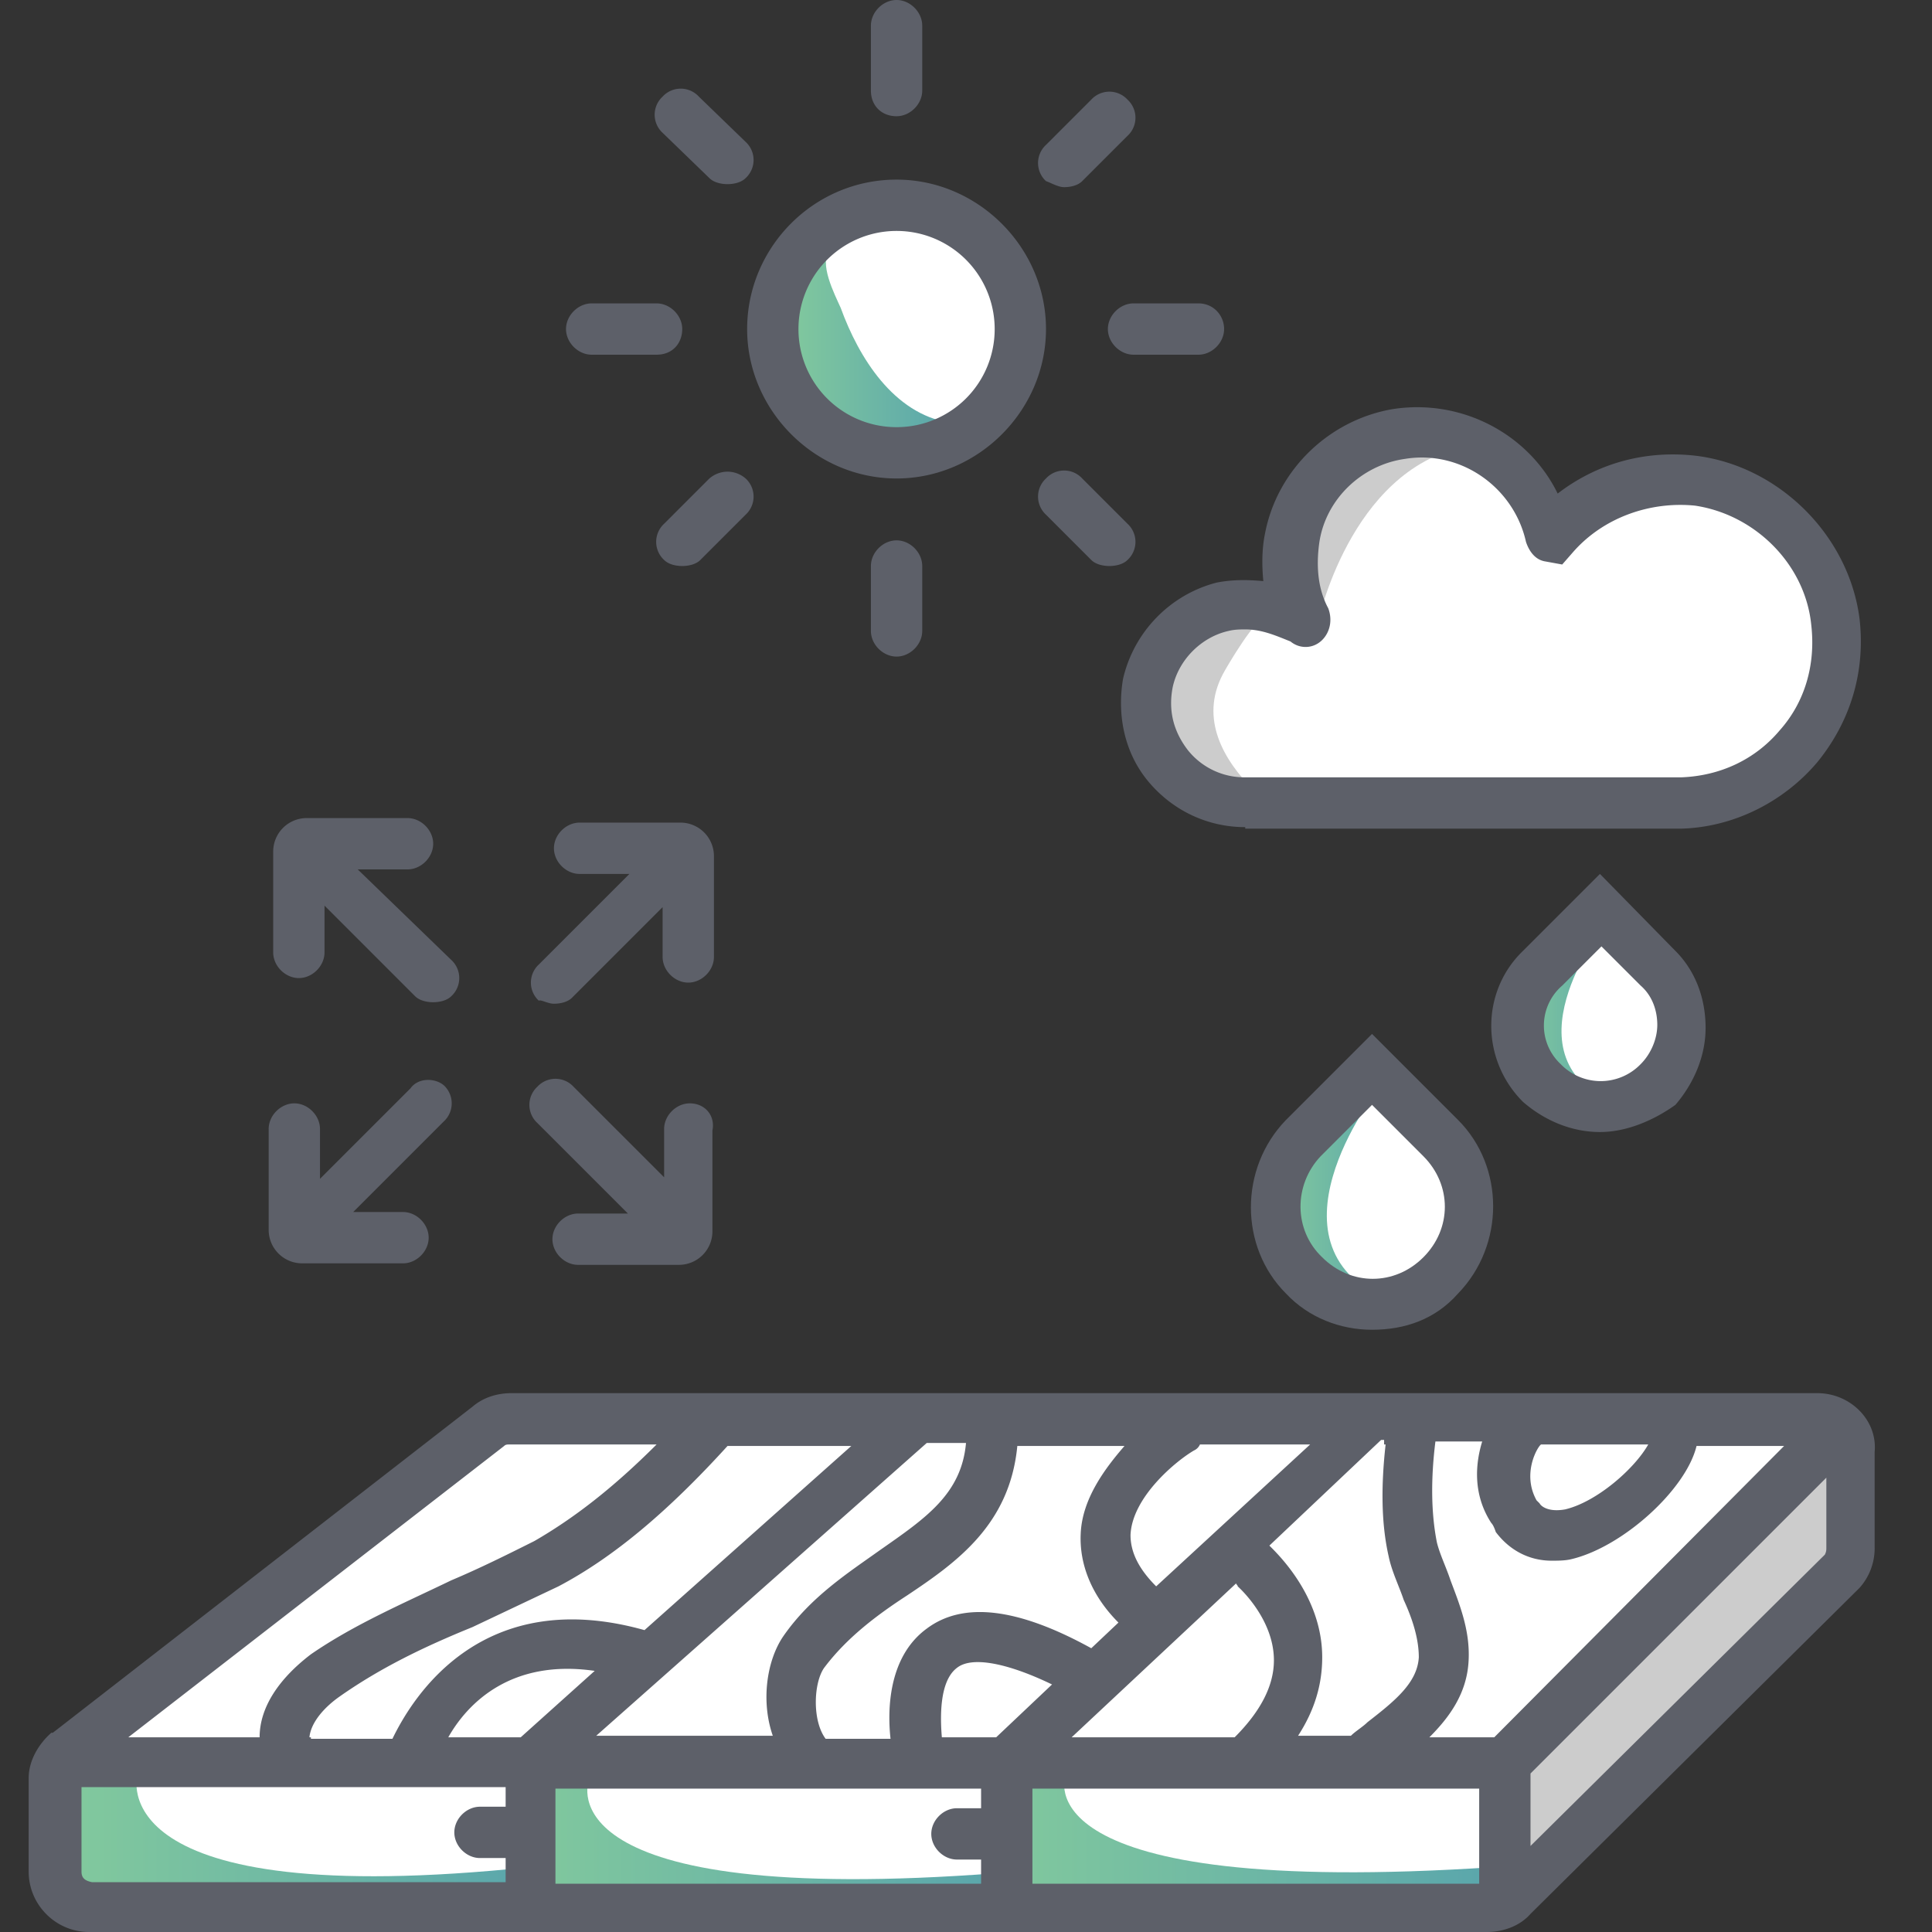 <svg viewBox="0 0 128 128" xmlns="http://www.w3.org/2000/svg"><rect x="0" y="0" width="128" height="128" fill="#333333" stroke="none"/><path fill="#fff" d="M121.7 41.1c-.6-4.8-4.5-8.8-9.2-9.3-3.8-.4-7.3 1.1-9.5 3.7-.1.1-.1 0-.2 0-.9-4.4-5.1-7.5-9.9-6.8a8.84 8.84 0 0 0-7.2 7c-.3 1.9-.1 3.8.7 5.4 0 .1 0 .2-.1.1-1.3-.9-3.1-1.3-5.1-.9-2.5.6-4.5 2.6-4.9 5.1-.8 4.2 2.4 7.9 6.4 7.9h28.9.1c6-.5 10.8-5.9 10-12.2zM59.4 30a8.24 8.24 0 0 0 8.2-8.2 8.24 8.24 0 0 0-8.2-8.2 8.24 8.24 0 0 0-8.2 8.2 8.24 8.24 0 0 0 8.2 8.2zM4.1 116.2L32 94.7c.4-.3 1-.6 1.6-.6h86.6c1.3 0 2.4 1 2.4 2.4v6.3c0 .6-.2 1.1-.6 1.6l-21.8 21.4c-.4.4-1.1.8-1.7.8H5.7c-1.3 0-2.4-1-2.4-2.4V118c.1-.7.4-1.3.8-1.8z"></path><path fill="#ccc" d="M100.7 116.8l.3 7.3 21-21.2-.7-6.3-20.6 20.2z"></path><linearGradient y2="121.937" x2="35.133" y1="121.937" x1="4.705" gradientUnits="userSpaceOnUse" id="A"><stop stop-color="#82c99d" offset="0"></stop><stop stop-color="#5aa6ac" offset="1"></stop></linearGradient><path fill="url(#A)" d="M9.1 117.6s-2.6 9.1 26 6.1l-1.7 2.7-28.7-1.2.7-7.5h3.7v-.1z"></path><linearGradient y2="122.386" x2="66.068" y1="122.386" x1="34.405" gradientUnits="userSpaceOnUse" id="B"><stop stop-color="#82c99d" offset="0"></stop><stop stop-color="#5aa6ac" offset="1"></stop></linearGradient><path fill="url(#B)" d="M39 118s-3.1 8.4 27.1 6.1l-1.8 2.7-29.9-1.2.6-7.6h4 0z"></path><linearGradient y2="121.937" x2="98.942" y1="121.937" x1="65.786" gradientUnits="userSpaceOnUse" id="C"><stop stop-color="#82c99d" offset="0"></stop><stop stop-color="#5aa6ac" offset="1"></stop></linearGradient><path fill="url(#C)" d="M70.6 117.6s-3.3 8.2 28.4 6.1l-1.9 2.7-31.3-1.2.8-7.5h4v-.1z"></path><path fill="#5d6069" d="M120.4 92.3H33.9c-1 0-1.9.3-2.6.9L3.5 114.8h-.1c-.9.8-1.5 1.9-1.5 3v6.2c0 2.2 1.8 4 4 4h92.6c1.1 0 2.2-.4 2.9-1.2l21.8-21.6a3.94 3.94 0 0 0 1-2.7v-6.3c.2-2.1-1.6-3.9-3.8-3.9zm-99.9 22.8c.1-1 1-2 2-2.7 2.7-1.9 5.6-3.3 8.8-4.6l5.7-2.7c3.6-1.9 7.2-4.9 11.2-9.3h8.2L42.7 108c-10.7-3-15.3 4.3-16.7 7.2h-5.4v-.1zm71.3-19.4c-.3 2.7-.3 5.2.2 7.4.2 1 .7 2 1 2.9.6 1.3 1 2.6 1 3.8-.1 1.7-1.6 2.9-3.4 4.3-.3.3-.8.6-1.1.9H86c1.1-1.7 1.6-3.4 1.6-5.2 0-4-2.9-6.8-3.5-7.4l7.4-7h.2v.3zM71 115.1l10.9-10.2c0 .1.1.1.1.2 0 0 2.4 2.1 2.4 4.9 0 1.7-.9 3.4-2.6 5.1H71h0zm-8.6 0c-.1-1.2-.2-3.7 1-4.6 1-.8 3.4-.3 6.3 1.1l-3.7 3.5h-3.6zm14.2-10c-1.1-1.1-1.7-2.2-1.7-3.4.1-2.5 3-4.9 4.2-5.6a.78.78 0 0 0 .4-.4h7.3l-10.2 9.4zm-2.5 2.4l-1.8 1.7c-4.9-2.7-8.5-3.1-10.9-1.3-2.6 1.9-2.6 5.5-2.4 7.3h-4.3c-.9-1.2-.8-3.7-.1-4.7 1.5-2 3.5-3.5 5.5-4.8 3.3-2.2 6.8-4.7 7.3-9.9h7.1c-1.3 1.5-2.8 3.5-2.9 5.8-.1 2 .7 4.1 2.5 5.9zm-15.8-4.8c-2.1 1.5-4.6 3.1-6.4 5.7-1.1 1.6-1.5 4.3-.7 6.6H39.5l21.9-19.4H64c-.3 3.4-2.7 5-5.7 7.1zm-18.9 8l-4.9 4.4h-4.8c1.3-2.3 4.2-5.2 9.7-4.4zm-2.6 7.8H65v1.3h-1.6c-.9 0-1.7.8-1.7 1.7s.8 1.7 1.7 1.7H65v1.6H36.8v-6.3zm31.6 0H98v6.3H68.4v-6.3zm30.6-3.4h-4.3c1.3-1.3 2.5-2.9 2.6-5.1.1-2-.6-3.7-1.2-5.3-.3-.9-.7-1.7-.9-2.5-.4-2-.4-4.3-.1-6.7h3.1c-.4 1.3-.7 3.4.6 5.4.1.1.2.3.3.6.9 1.2 2.2 1.9 3.7 1.9.4 0 .9 0 1.3-.1 3.4-.8 7.6-4.6 8.3-7.5h5.8L99 115.1zm3.1-19.4h7.1c-.9 1.6-3.4 3.8-5.5 4.3-1.1.2-1.6-.2-1.7-.4l-.2-.2c-1-1.8.1-3.6.3-3.7zm-68.7.1c.1-.1.2-.1.4-.1h9.7c-2.9 2.9-5.5 4.9-8.1 6.4-1.8.9-3.6 1.8-5.5 2.6-3.1 1.5-6.4 2.9-9.3 4.9-2.1 1.6-3.4 3.5-3.4 5.5H8.5l24.9-19.3zM5.4 124v-5.6h28.1v1.3h-1.7c-.9 0-1.7.8-1.7 1.7s.8 1.7 1.7 1.7h1.7v1.6H6.1c-.5-.1-.7-.3-.7-.7zm115.5-21l-19.5 19.3v-4.8L121 97.9v4.6c0 .2 0 .3-.1.5z"></path><path fill="#ccc" d="M87.3 41.3s2.1-10.1 9.7-11.7l-6.8-1.1-4.5 4.5-.2 5.2 1.8 3.1zm-3.4-.4c-.6-.2-2.7 3.4-2.9 3.8-1.5 2.9 0 5.6 2.1 7.7 0 0-8.8.7-7.7-7.4 0-.1 3.3-7 8.5-4.1z"></path><path fill="#5d6069" d="M82.5 54.8c-2.5 0-4.8-1.1-6.4-3S74 47.4 74.4 45c.7-3.1 3.1-5.6 6.2-6.4 1-.2 2-.2 3.1-.1-.1-1-.1-2.1.1-3.1.8-4.3 4.3-7.6 8.5-8.3 4.6-.7 9 1.7 10.9 5.6 2.6-2 5.8-2.9 9.2-2.5 5.5.7 10.1 5.3 10.8 10.8.4 3.5-.6 6.8-2.8 9.5-2.2 2.6-5.5 4.3-9 4.4h-.1-28.8zm0-13.1c-.3 0-.7 0-1.1.1-1.8.4-3.3 1.9-3.7 3.7-.3 1.5 0 2.9 1 4.2a4.79 4.79 0 0 0 3.8 1.8h28.9c2.6-.1 4.9-1.2 6.5-3.1 1.7-1.9 2.4-4.4 2.1-7-.4-4-3.7-7.3-7.7-7.9-3-.3-6.1.8-8.1 3.1l-.7.8-1.1-.2c-.7-.1-1.1-.7-1.3-1.3-.8-3.6-4.3-6.1-8-5.5-2.9.4-5.3 2.7-5.7 5.6-.2 1.5-.1 3 .6 4.3.3.8.1 1.6-.4 2.1-.6.6-1.5.6-2.1.1-1-.4-1.9-.8-3-.8z"></path><path fill="#fff" d="M86.3 84.5a6.46 6.46 0 0 0 9.1 0 6.46 6.46 0 0 0 0-9.1l-4.6-4.6-4.5 4.6c-2.4 2.5-2.4 6.7 0 9.1z"></path><linearGradient y2="78.821" x2="92.351" y1="78.821" x1="84.603" gradientUnits="userSpaceOnUse" id="D"><stop stop-color="#82c99d" offset="0"></stop><stop stop-color="#5aa6ac" offset="1"></stop></linearGradient><path fill="url(#D)" d="M91.2 72.3s-8.1 10.4 1.1 14h-3.5l-3.7-3.5-.6-4.2 2.1-3.6 3.1-3.1 1.1-.7.6.7-.2.4z"></path><path fill="#5d6069" d="M90.9 88.1c-2.1 0-4.2-.8-5.7-2.4-3.1-3.1-3.1-8.3 0-11.5l5.7-5.7 5.7 5.7c3.1 3.1 3.1 8.3 0 11.5-1.5 1.7-3.5 2.4-5.7 2.4zm-3.3-4.8c1.9 1.9 4.8 1.9 6.7 0s1.9-4.8 0-6.7l-3.4-3.4-3.4 3.4c-1.8 1.9-1.8 4.9.1 6.7z"></path><path fill="#fff" d="M102.2 71.6c2.1 2.1 5.5 2.1 7.6 0s2.1-5.5 0-7.6l-3.8-3.8-3.8 3.8c-2.2 2.1-2.2 5.6 0 7.6z"></path><linearGradient y2="66.919" x2="107.165" y1="66.919" x1="100.667" gradientUnits="userSpaceOnUse" id="E"><stop stop-color="#82c99d" offset="0"></stop><stop stop-color="#5aa6ac" offset="1"></stop></linearGradient><path fill="url(#E)" d="M106.2 61.4s-6.8 8.8 1 11.8h-2.9l-3.1-2.9-.4-3.5 1.8-3 2.6-2.6.9-.6.4.6-.3.2z"></path><path fill="#5d6069" d="M106 75c-1.8 0-3.6-.7-5.1-2-2.8-2.8-2.8-7.3 0-10l5.1-5.1 5 5.1c1.3 1.3 2 3.1 2 5.1 0 1.9-.8 3.7-2 5.1-1.4 1-3.2 1.8-5 1.8zm-2.6-4.5a3.68 3.68 0 0 0 5.3 0c.7-.7 1.1-1.7 1.1-2.6s-.3-1.9-1.1-2.6l-2.6-2.6-2.6 2.6a3.49 3.49 0 0 0-.1 5.2z"></path><linearGradient y2="22.737" x2="62.897" y1="22.737" x1="52.146" gradientUnits="userSpaceOnUse" id="F"><stop stop-color="#82c99d" offset="0"></stop><stop stop-color="#5aa6ac" offset="1"></stop></linearGradient><path fill="url(#F)" d="M55 16.5c-.8.9.3 3 .7 3.9 1.2 3.3 3.5 7 7.2 7.6-.9-.2-2.6.3-3.5.6l-2.4.3-4.4-4-.6-5.1c.2 0 3-3.3 3-3.3z"></path><path fill="#5d6069" d="M59.4 11.9c-5.5 0-9.9 4.5-9.9 9.9s4.5 9.9 9.9 9.9 9.9-4.5 9.9-9.9-4.5-9.9-9.9-9.9zm0 16.4a6.49 6.49 0 0 1-6.5-6.5 6.5 6.5 0 1 1 13 0 6.49 6.49 0 0 1-6.5 6.5zm0-20.6c.9 0 1.7-.8 1.7-1.7V1.7c0-.9-.8-1.7-1.7-1.7s-1.7.8-1.7 1.7V6c0 1 .7 1.7 1.7 1.7zm0 28.1c-.9 0-1.7.8-1.7 1.7v4.3c0 .9.8 1.7 1.7 1.7s1.7-.8 1.7-1.7v-4.3c0-.9-.8-1.7-1.7-1.7zm-14.2-14c0-.9-.8-1.7-1.7-1.7h-4.3c-.9 0-1.7.8-1.7 1.7s.8 1.7 1.7 1.7h4.3c1.1 0 1.7-.8 1.7-1.7zm34.2-1.7h-4.3c-.9 0-1.7.8-1.7 1.7s.8 1.7 1.7 1.7h4.3c.9 0 1.7-.8 1.7-1.7s-.7-1.7-1.7-1.7zM47 11.8c.3.3.8.4 1.2.4s.9-.1 1.2-.4a1.63 1.63 0 0 0 0-2.4l-3.1-3a1.63 1.63 0 0 0-2.4 0 1.63 1.63 0 0 0 0 2.4l3.1 3zm24.7 19.9a1.63 1.63 0 0 0-2.4 0 1.63 1.63 0 0 0 0 2.4l3 3c.3.3.8.4 1.2.4s.9-.1 1.2-.4a1.63 1.63 0 0 0 0-2.4l-3-3zm-24.7 0l-3 3a1.63 1.63 0 0 0 0 2.4c.3.3.8.4 1.2.4s.9-.1 1.2-.4l3-3a1.63 1.63 0 0 0 0-2.4c-.7-.6-1.7-.6-2.4 0zm23.5-19.3c.4 0 .9-.1 1.2-.4l3-3a1.63 1.63 0 0 0 0-2.4 1.63 1.63 0 0 0-2.4 0l-3 3a1.63 1.63 0 0 0 0 2.4c.3.1.8.4 1.2.4zM27.2 72.1l-6 6v-3.3c0-.9-.8-1.7-1.7-1.7s-1.7.8-1.7 1.7v6.7a2.22 2.22 0 0 0 2.2 2.2h6.7c.9 0 1.7-.8 1.7-1.7s-.8-1.7-1.7-1.7h-3.3l6-6a1.63 1.63 0 0 0 0-2.4c-.6-.5-1.7-.5-2.2.2zm-3.5-14.5H27c.9 0 1.7-.8 1.7-1.7s-.8-1.7-1.7-1.7h-6.7a2.22 2.22 0 0 0-2.2 2.2v6.7c0 .9.8 1.7 1.7 1.7s1.7-.8 1.7-1.7V60l6 6c.3.3.8.4 1.2.4s.9-.1 1.2-.4a1.63 1.63 0 0 0 0-2.4l-6.2-6zm22 15.5c-.9 0-1.7.8-1.7 1.7V78l-6-6a1.63 1.63 0 0 0-2.4 0 1.63 1.63 0 0 0 0 2.4l6 6h-3.3c-.9 0-1.7.8-1.7 1.7s.8 1.7 1.7 1.7H45a2.22 2.22 0 0 0 2.2-2.2v-6.7c.2-1-.5-1.8-1.5-1.8zm-9-6.6c.4 0 .9-.1 1.2-.4l6-6v3.3c0 .9.8 1.7 1.7 1.7s1.7-.8 1.7-1.7v-6.7a2.22 2.22 0 0 0-2.2-2.2h-6.7c-.9 0-1.7.8-1.7 1.7s.8 1.7 1.7 1.7h3.3l-6 6a1.63 1.63 0 0 0 0 2.4c.1-.1.6.2 1 .2z"></path></svg> 